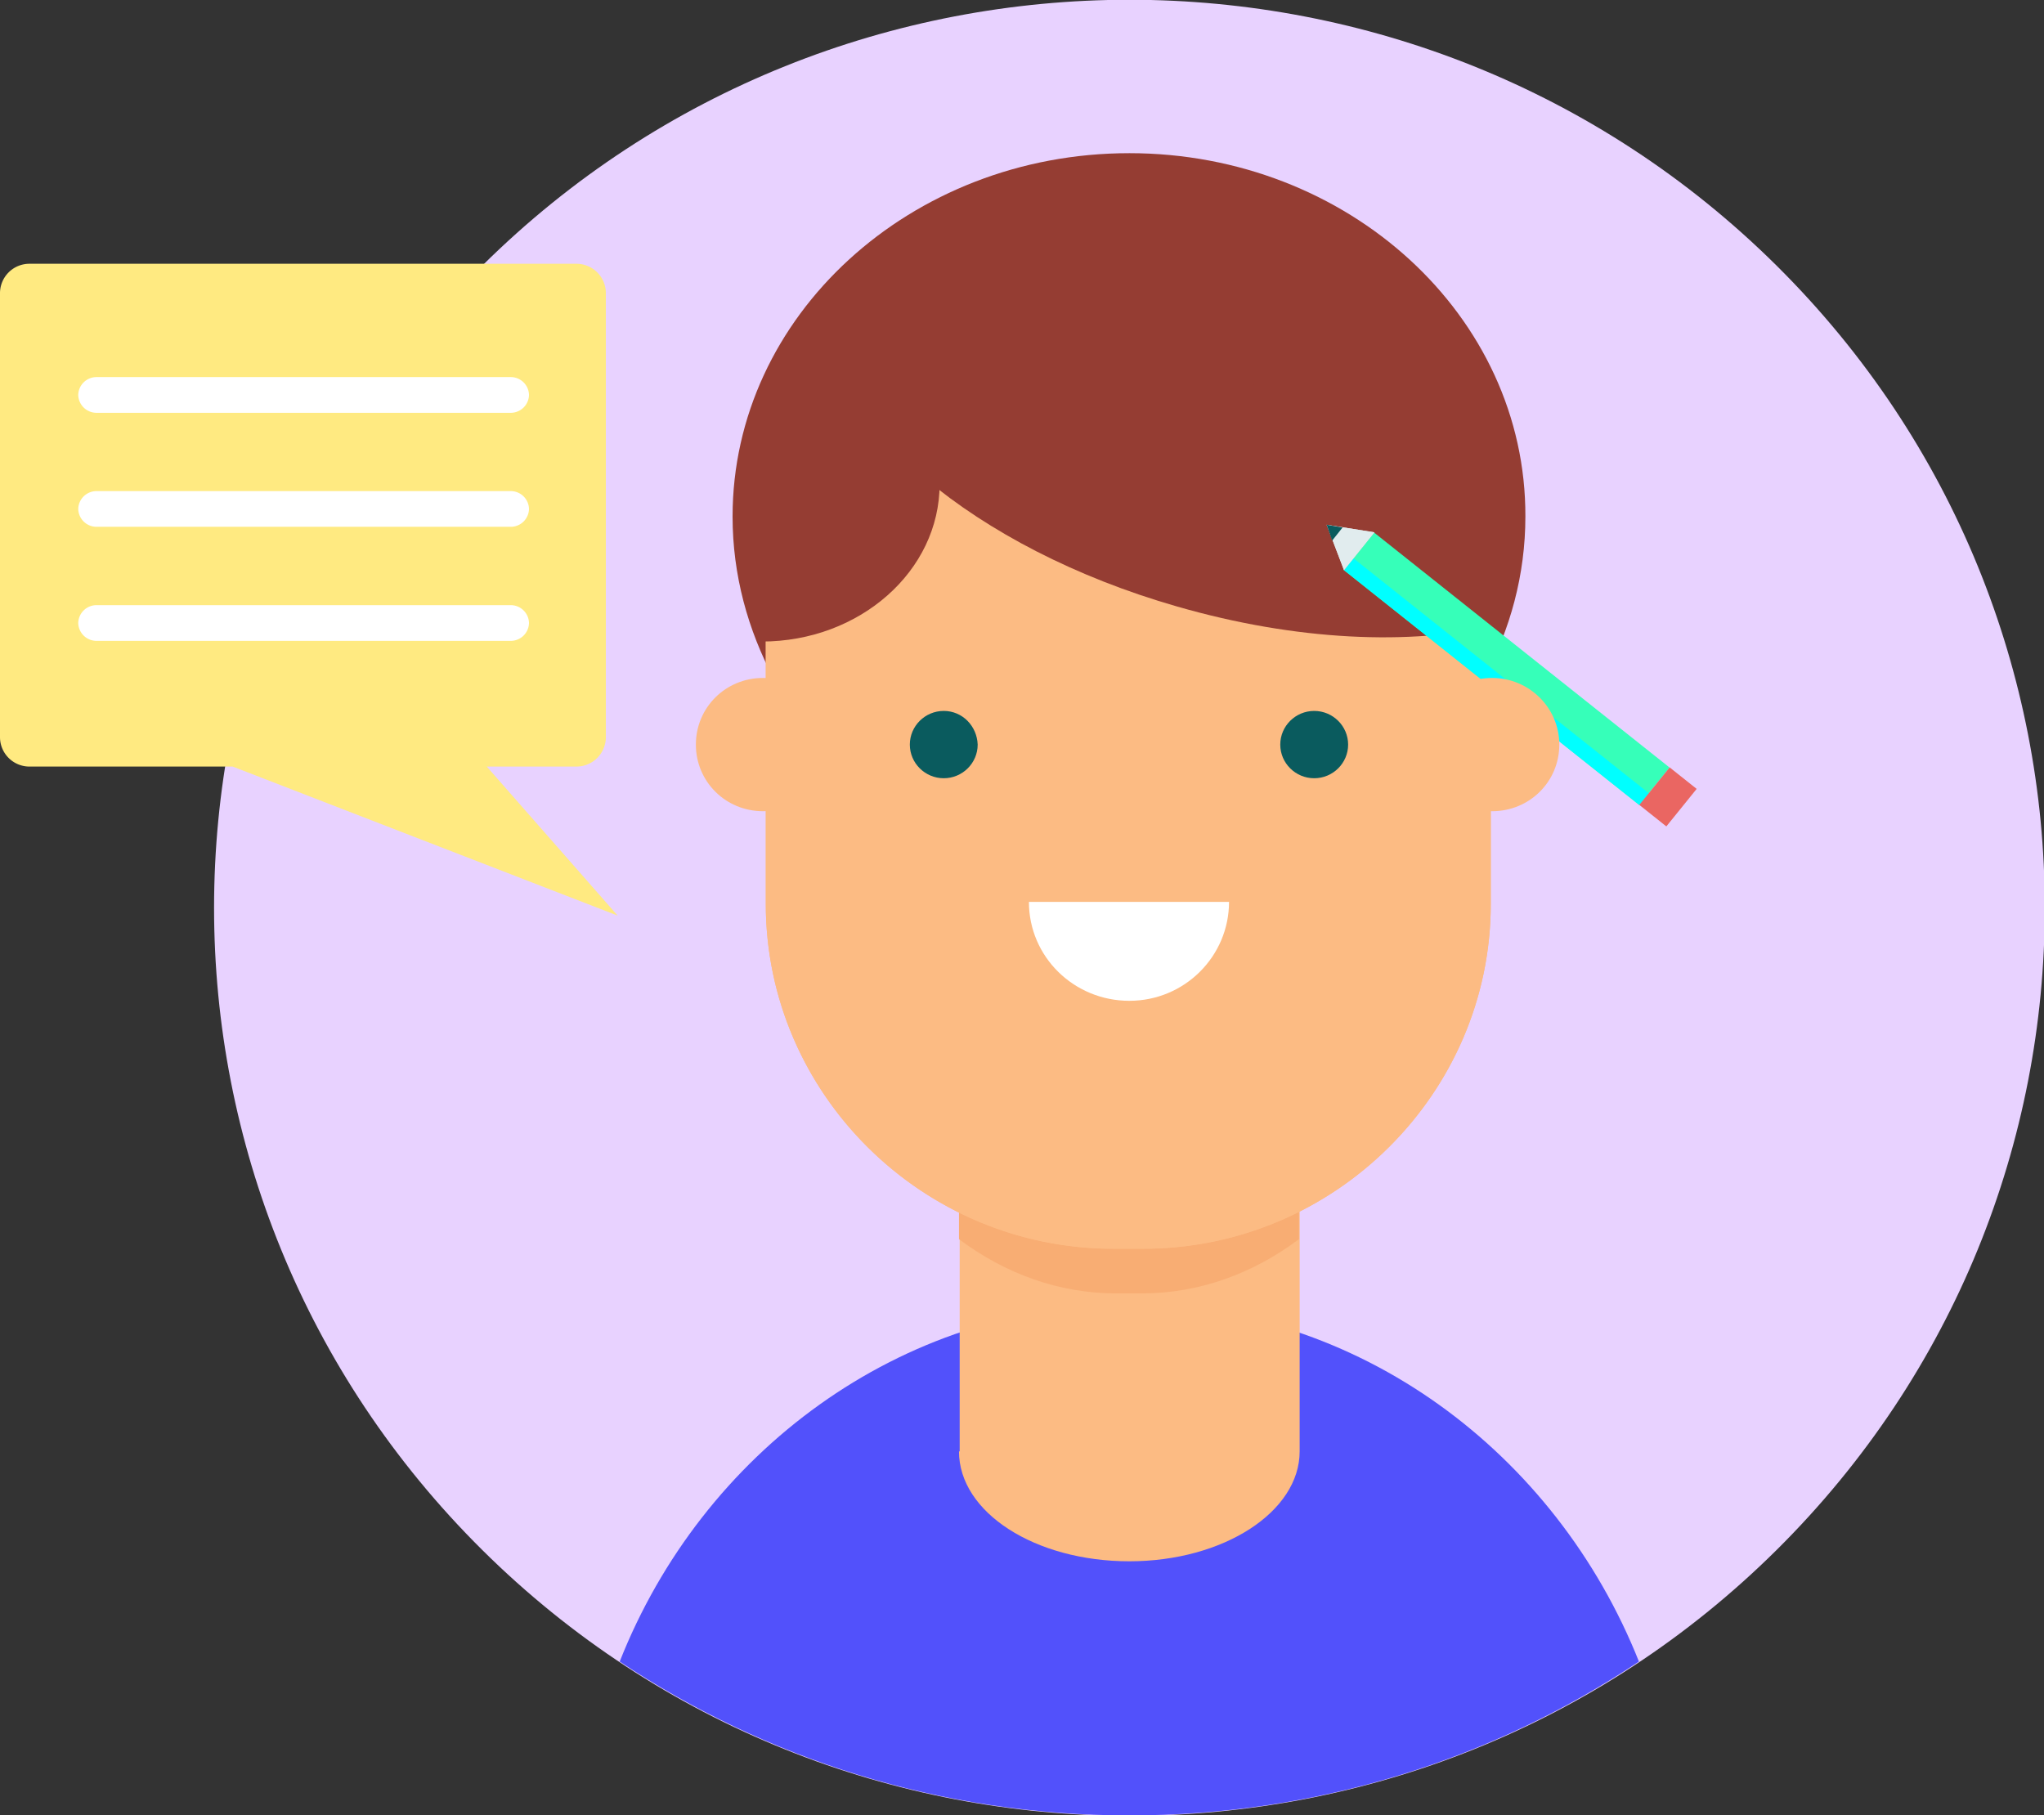 <svg xmlns="http://www.w3.org/2000/svg" viewBox="0 0 161 143" fill="none"><rect x="0" y="0" width="161" height="143" fill="#333333" stroke="none"/><g clip-path="url(#A)"><path d="M139.944 122.085c28.157-27.933 28.157-73.221 0-101.154s-73.808-27.933-101.965 0-28.157 73.22 0 101.154 73.808 27.932 101.965 0z" fill="#e8d2ff"/><path d="M88.953 102.746c-18.052 0-33.65 11.687-40.14 28.135C60.266 138.51 74.064 143 88.953 143c14.835 0 28.634-4.436 40.141-12.119-6.544-16.448-22.088-28.135-40.14-28.135z" fill="#5251fb"/><path d="M75.537 114.326c0 4.815 5.999 8.657 13.416 8.657s13.417-3.896 13.417-8.657V83.648H75.591v30.678h-.054z" fill="#fcbb83"/><path d="M75.537 97.608c3.6 2.705 7.853 4.274 12.38 4.274h2.018c4.527 0 8.78-1.569 12.38-4.274v-13.96H75.537v13.96z" fill="#f8ad73"/><path d="M60.102 53.402c-2.945 0-5.29 2.327-5.29 5.248s2.345 5.249 5.29 5.249 5.29-2.327 5.29-5.248-2.344-5.249-5.29-5.249z" fill="#fcbb83"/><path d="M88.954 12.066c-17.235 0-31.251 12.823-31.251 28.622 0 4.599 1.2 8.927 3.272 12.823l55.903-.054c2.072-3.842 3.272-8.17 3.272-12.769.055-15.799-13.962-28.622-31.196-28.622z" fill="#953d33"/><g fill="#fcbb83"><path d="M63.32 38.145a26.73 26.73 0 0 0-3 12.281v20.777c0 14.933 12.326 27.16 27.379 27.16h2.345c15.053 0 27.379-12.227 27.379-27.16V50.426a26.57 26.57 0 0 0-3-12.282H63.32z"/><path d="M60.32 71.203c0 14.933 12.326 27.16 27.379 27.16h2.345c15.053 0 27.379-12.227 27.379-27.16V50.427H60.32v20.776z"/></g><path d="M118.077 37.333c-1.963-.812-3.545-1.786-4.09-3.03L67.956 22.129v2.38h-3.163c.381 8.766 11.889 18.667 27.924 23.266 9.38 2.705 18.379 3.084 25.306 1.46l2.018-6.817h-1.964v-5.085z" fill="#953d33"/><path d="M88.954 78.834c4.363 0 7.853-3.517 7.853-7.791H81.045c0 4.328 3.546 7.791 7.909 7.791z" fill="#fff"/><path d="M59.993 33.49c-3.872 6.818 0 17.044 0 17.044 7.745 0 14.017-5.573 14.017-12.39-.055-.054-10.144-11.47-14.017-4.653zm57.703 15.963v-6.871l-7.745 3.841c1.909 1.678 4.963 3.03 7.745 3.03z" fill="#953d33"/><path d="M45.377 60.382a2.319 2.319 0 002.345-2.326V23.104a2.319 2.319 0 00-2.345-2.327H2.345A2.319 2.319 0 000 23.104v34.952a2.319 2.319 0 002.345 2.326h15.98L48.65 72.123l-10.308-11.74h7.036z" fill="#ffea81"/><path d="M40.25 29.703H7.58a1.44 1.44 0 0 0-1.417 1.407 1.44 1.44 0 0 0 1.418 1.407H40.25a1.44 1.44 0 0 0 1.418-1.407 1.44 1.44 0 0 0-1.418-1.407zm0 8.981H7.58a1.44 1.44 0 0 0-1.417 1.406 1.44 1.44 0 0 0 1.418 1.407H40.25a1.44 1.44 0 0 0 1.418-1.407 1.44 1.44 0 0 0-1.418-1.406zm0 8.984H7.58a1.44 1.44 0 0 0-1.417 1.407 1.44 1.44 0 0 0 1.418 1.406H40.25a1.44 1.44 0 0 0 1.418-1.406 1.44 1.44 0 0 0-1.418-1.407z" fill="#fff"/><path d="M103.516 56c-1.473 0-2.673 1.19-2.673 2.651s1.2 2.651 2.673 2.651 2.672-1.19 2.672-2.65-1.2-2.652-2.672-2.652zm-29.179 0c-1.473 0-2.672 1.19-2.672 2.651s1.2 2.651 2.672 2.651 2.672-1.19 2.672-2.65C76.955 57.19 75.81 56 74.337 56z" fill="#0a5b5e"/><path d="M108.231 41.948l-2.388 2.955 23.276 18.512 2.388-2.955-23.276-18.512z" fill="#36ffb9"/><path d="M106.62 43.986l-.751.928 23.276 18.512.75-.928-23.275-18.512z" fill="#0ff"/><path d="M131.513 60.448l-2.388 2.955 2.128 1.693 2.388-2.955-2.128-1.693z" fill="#ea6662"/><g fill="#e1ecee"><path d="M105.861 44.907l2.399-2.976-3.763-.595 1.364 3.57z"/><path d="M105.861 44.907l2.399-2.976-3.763-.595 1.364 3.57z"/></g><path d="M104.933 42.58l.818-1.028-1.254-.216.436 1.244z" fill="#0a5b5e"/><path d="M117.532 53.402c-2.945 0-5.29 2.327-5.29 5.248s2.345 5.249 5.29 5.249 5.29-2.327 5.29-5.248-2.399-5.249-5.29-5.249z" fill="#fcbb83"/></g><defs><clipPath id="A"><path fill="#fff" d="M0 0h161v143H0z"/></clipPath></defs></svg>